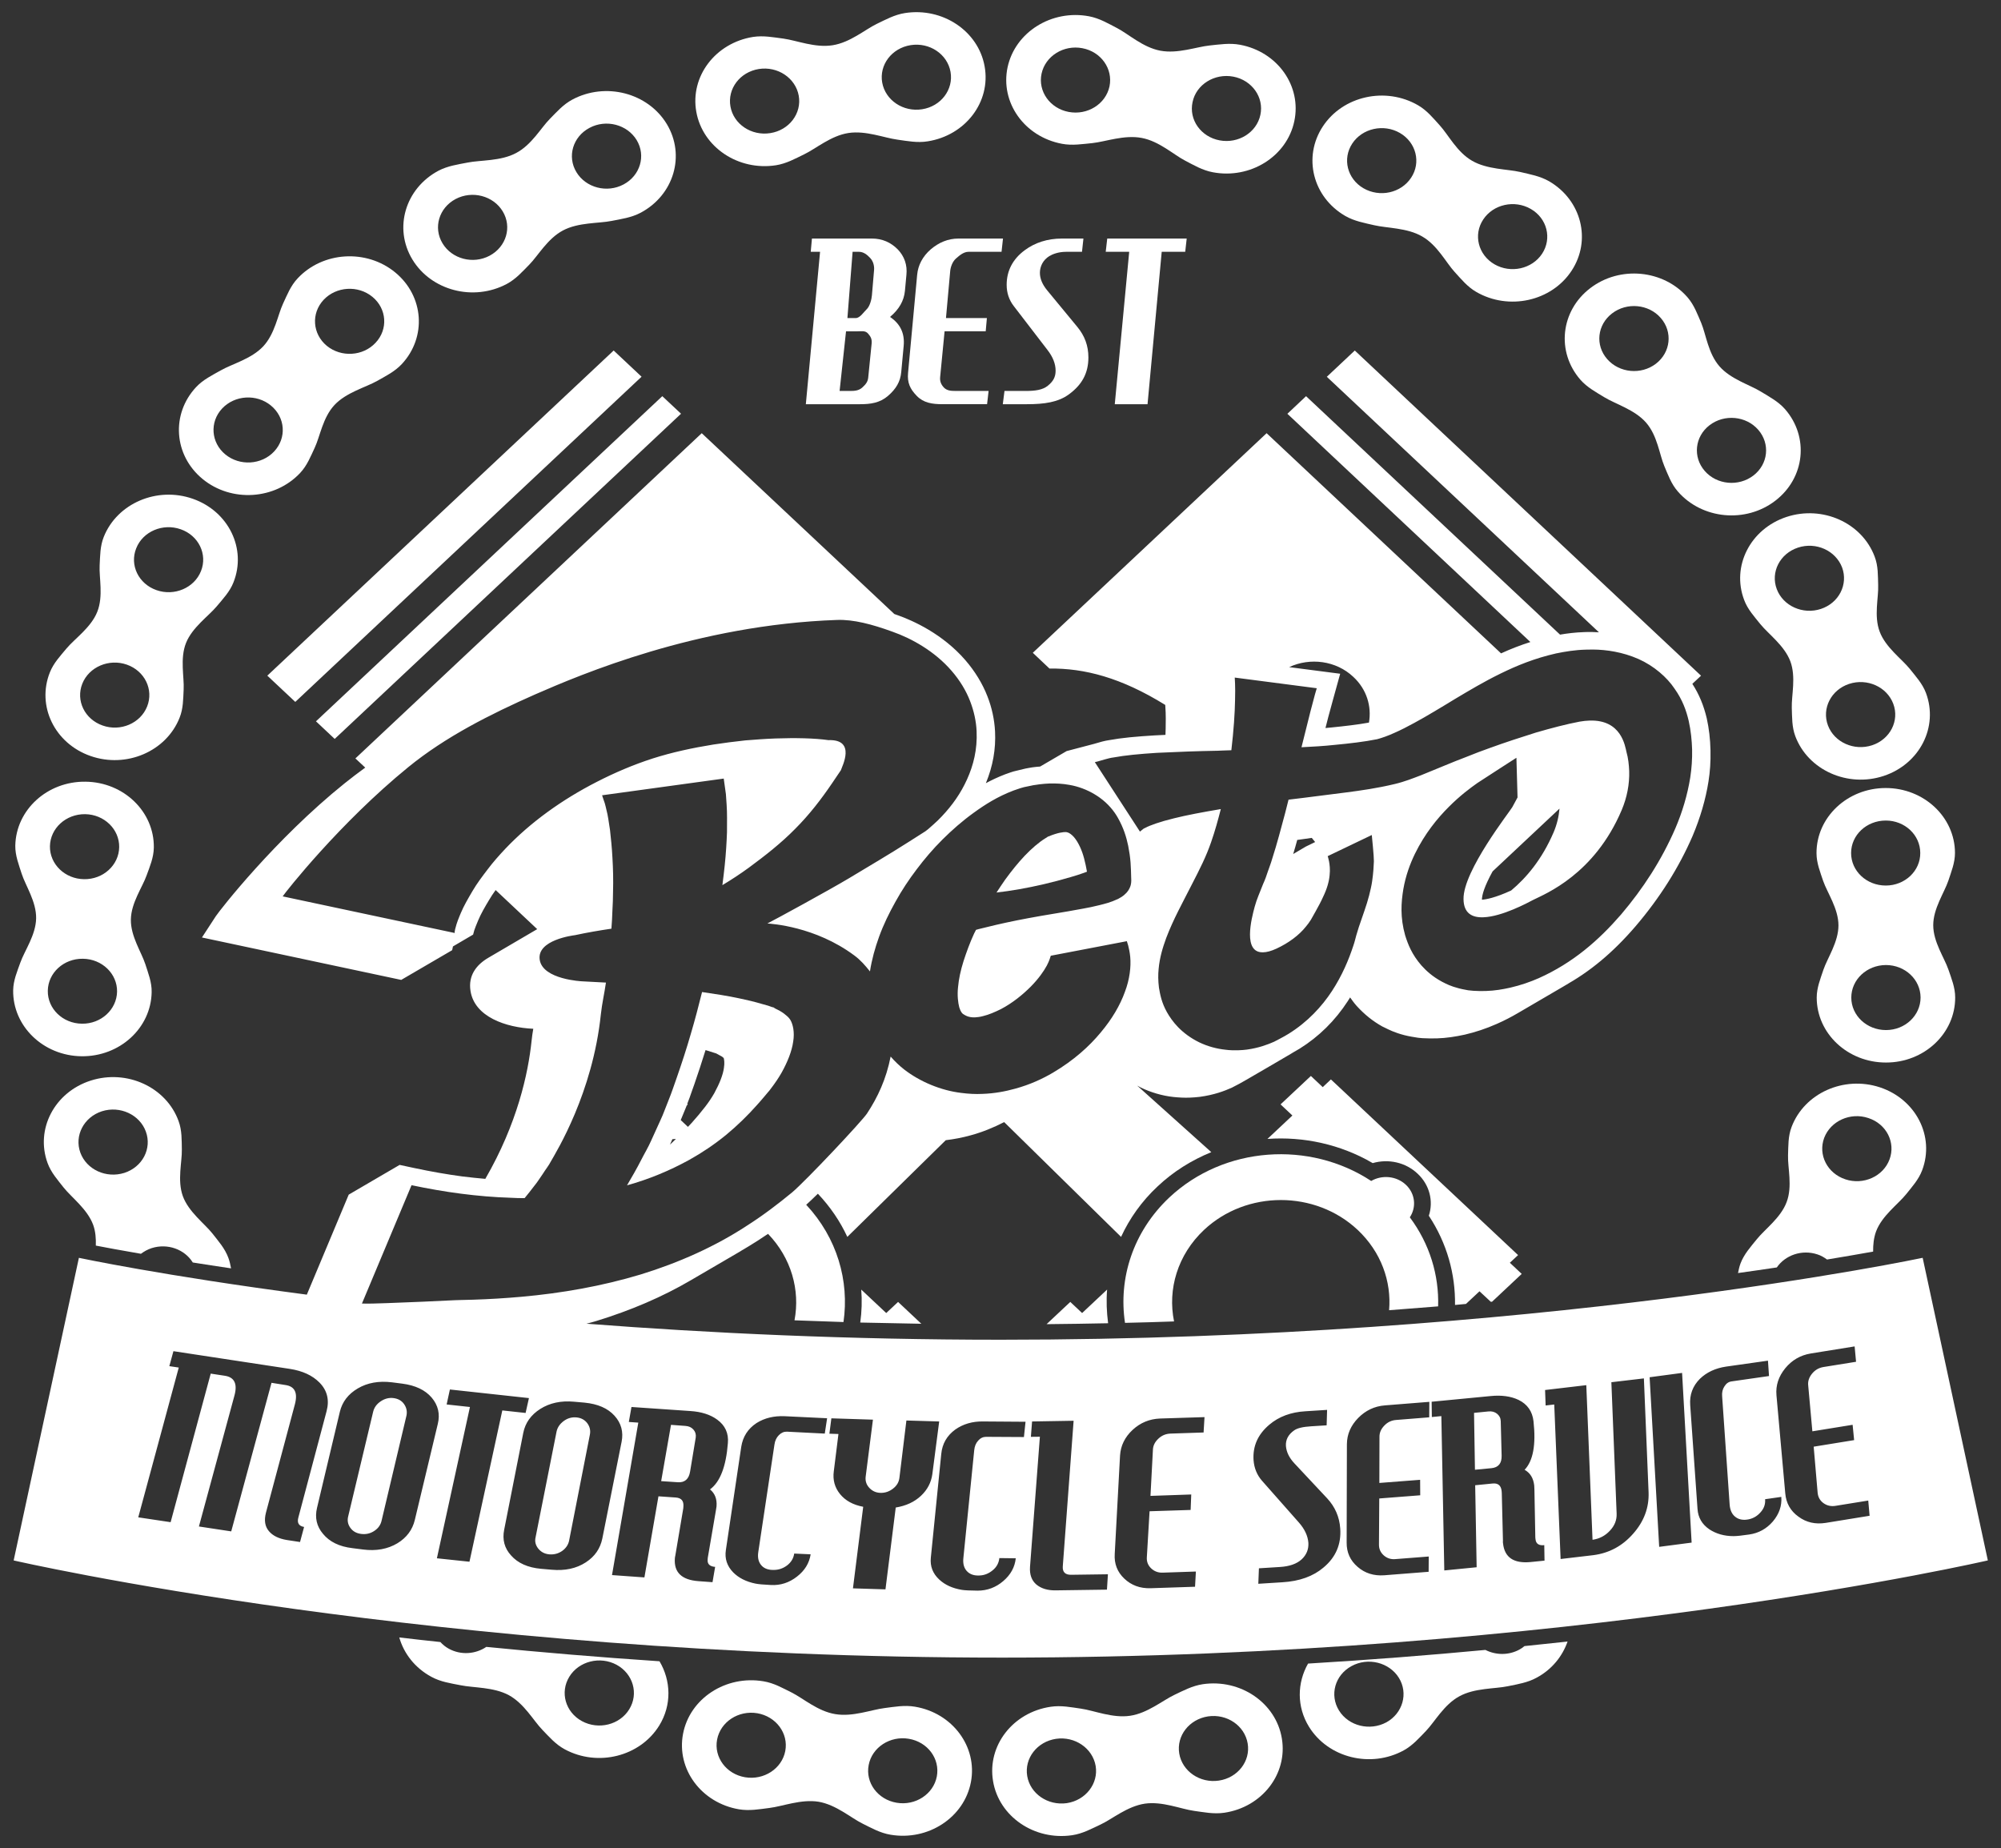 <?xml version="1.0" encoding="utf-8"?>
<!-- Generator: Adobe Illustrator 16.0.0, SVG Export Plug-In . SVG Version: 6.00 Build 0)  -->
<!DOCTYPE svg PUBLIC "-//W3C//DTD SVG 1.1//EN" "http://www.w3.org/Graphics/SVG/1.1/DTD/svg11.dtd">
<svg version="1.1" id="Layer_1" xmlns="http://www.w3.org/2000/svg" xmlns:xlink="http://www.w3.org/1999/xlink" x="0px" y="0px"
	 width="301.959px" height="278.912px" viewBox="0 0 301.959 278.912" enable-background="new 0 0 301.959 278.912"
	 xml:space="preserve">
<rect x="0" y="0" width="301.959" height="278.912" fill="#333333" stroke="none"/>
<g>
	<path fill="#FFFFFF" d="M163.295,198.156l-1.785-1.677l-3.579,3.357c3.137-0.031,6.235-0.076,9.288-0.14
		c-0.222-1.692-0.288-3.403-0.153-5.08L163.295,198.156z"/>
	<path fill="#FFFFFF" d="M265.099,187.03c-0.908,1.129-1.916,2.228-2.449,3.646c-0.176,0.475-0.283,0.963-0.375,1.444
		c2.062-0.284,4.016-0.573,5.854-0.847c1.281-1.862,3.791-2.74,6.117-1.971c0.543,0.168,1.03,0.459,1.457,0.778
		c2.705-0.442,5.024-0.854,6.961-1.198c-0.015-1.015,0.086-2.052,0.438-3.029c0.891-2.381,3.311-4.106,4.522-5.603
		c0.899-1.129,1.908-2.228,2.44-3.647c1.925-5.111-0.944-10.713-6.393-12.515c-5.449-1.784-11.402,0.899-13.318,5.998
		c-0.541,1.419-0.479,2.884-0.532,4.289c-0.056,1.876,0.692,4.654-0.207,7.026C268.724,183.795,266.304,185.519,265.099,187.03z
		 M275.276,171.722c0.97-2.549,3.939-3.908,6.671-2.992c2.717,0.886,4.145,3.678,3.19,6.242c-0.947,2.563-3.945,3.907-6.654,3.008
		C275.75,177.079,274.324,174.286,275.276,171.722z"/>
	<path fill="#FFFFFF" d="M221.219,196.783l2.042-1.909l1.711,1.589c0.062,0,0.121-0.017,0.189-0.017l4.473-4.197l-1.793-1.68
		l1.244-1.158l-28.245-26.512l-1.235,1.166l-1.787-1.687l-4.577,4.289l1.786,1.679l-3.762,3.534
		c5.426-0.388,11.014,0.802,15.881,3.649c2.375-0.682,4.967-0.116,6.776,1.595c1.815,1.692,2.418,4.151,1.694,6.349
		c2.746,4.151,4.021,8.822,3.953,13.463C220.12,196.89,220.661,196.845,221.219,196.783z"/>
	<path fill="#FFFFFF" d="M21.268,189.213c0.477-0.351,1.014-0.657,1.618-0.854c2.407-0.762,4.98,0.184,6.205,2.168
		c1.789,0.289,3.72,0.578,5.777,0.884c-0.104-0.533-0.206-1.054-0.401-1.571c-0.522-1.438-1.515-2.535-2.415-3.693
		c-1.187-1.496-3.587-3.244-4.461-5.633c-0.859-2.396-0.104-5.16-0.149-7.044c-0.03-1.396,0.031-2.862-0.492-4.282
		c-1.859-5.127-7.8-7.858-13.259-6.112c-5.464,1.75-8.38,7.335-6.51,12.446c0.522,1.436,1.522,2.543,2.411,3.68
		c1.199,1.511,3.599,3.267,4.472,5.654c0.359,1,0.432,2.068,0.397,3.121C15.945,188.267,18.238,188.694,21.268,189.213z
		 M12.125,173.951c-0.931-2.565,0.523-5.358,3.251-6.244c2.736-0.87,5.705,0.505,6.636,3.069c0.936,2.564-0.515,5.343-3.243,6.227
		C16.025,177.872,13.064,176.515,12.125,173.951z"/>
	<polygon fill="#FFFFFF" points="40.338,101.967 44.559,105.928 96.815,56.851 92.603,52.897 	"/>
	<path fill="#FFFFFF" d="M139.032,199.774l-3.507-3.295l-1.789,1.677l-3.771-3.539c0.134,1.647,0.08,3.312-0.148,4.974
		C132.85,199.66,135.929,199.714,139.032,199.774z"/>
	<path fill="#FFFFFF" d="M217.019,197.149c0.146-4.692-1.267-9.418-4.271-13.438c1.021-1.535,0.822-3.58-0.598-4.914
		c-1.424-1.336-3.6-1.521-5.233-0.573c-9.278-6.105-22.161-5.289-30.455,2.487c-5.496,5.173-7.709,12.226-6.694,18.927
		c2.496-0.062,4.961-0.121,7.402-0.215c-0.99-4.854,0.52-10.042,4.52-13.812c6.41-6.012,16.787-6.012,23.19,0
		c3.533,3.328,5.113,7.769,4.74,12.119C212.135,197.531,214.608,197.341,217.019,197.149z"/>
	<path fill="#FFFFFF" d="M203.001,32.587c1.38,0.797,2.895,1.057,4.357,1.399c1.938,0.458,4.983,0.374,7.258,1.702
		c2.297,1.321,3.58,3.915,4.884,5.342c0.985,1.068,1.899,2.229,3.267,3.021c4.916,2.85,11.356,1.419,14.385-3.182
		c3.037-4.61,1.513-10.662-3.389-13.516c-1.375-0.786-2.885-1.045-4.35-1.396c-1.938-0.45-4.982-0.366-7.271-1.694
		c-2.291-1.321-3.574-3.916-4.879-5.346c-0.982-1.073-1.906-2.237-3.267-3.027c-4.914-2.85-11.354-1.411-14.376,3.191
		C196.584,23.692,198.095,29.744,203.001,32.587z M223.819,33.132c1.521-2.312,4.74-3.014,7.19-1.595
		c2.464,1.424,3.212,4.449,1.701,6.754c-1.512,2.296-4.731,3.015-7.188,1.595C223.063,38.462,222.302,35.429,223.819,33.132z
		 M204.063,21.661c1.511-2.296,4.73-3.017,7.188-1.594c2.45,1.418,3.221,4.457,1.693,6.753c-1.519,2.313-4.73,3.015-7.189,1.592
		C203.306,26.988,202.542,23.967,204.063,21.661z"/>
	<path fill="#FFFFFF" d="M13.656,114.089c5.406,1.896,11.424-0.683,13.438-5.758c0.573-1.412,0.546-2.862,0.619-4.27
		c0.103-1.874-0.58-4.667,0.358-7.032c0.947-2.358,3.4-4.048,4.636-5.526c0.928-1.117,1.969-2.197,2.522-3.609
		c2.015-5.064-0.717-10.722-6.136-12.622c-5.399-1.894-11.424,0.687-13.438,5.761c-0.564,1.412-0.538,2.863-0.618,4.267
		c-0.104,1.885,0.588,4.663-0.359,7.032c-0.938,2.369-3.4,4.048-4.636,5.525c-0.927,1.118-1.955,2.195-2.515,3.61
		C5.505,106.539,8.245,112.197,13.656,114.089z M20.554,82.751c1-2.548,4.019-3.826,6.712-2.877
		c2.705,0.939,4.079,3.778,3.064,6.312c-1.007,2.538-4.018,3.827-6.72,2.873C20.905,88.112,19.539,85.285,20.554,82.751z
		 M12.42,103.181c1.006-2.534,4.025-3.824,6.719-2.878c2.705,0.947,4.079,3.778,3.063,6.316c-1.007,2.538-4.018,3.828-6.711,2.873
		C12.778,108.546,11.412,105.722,12.42,103.181z"/>
	<path fill="#FFFFFF" d="M1.987,149.446c-0.077,5.41,4.533,9.882,10.302,9.957c5.773,0.078,10.509-4.258,10.597-9.676
		c0.031-1.512-0.527-2.869-0.954-4.221c-0.581-1.793-2.221-4.205-2.183-6.724c0.035-2.533,1.745-4.884,2.378-6.681
		c0.485-1.336,1.064-2.678,1.087-4.189c0.077-5.411-4.533-9.875-10.302-9.944c-5.773-0.08-10.509,4.251-10.604,9.673
		c-0.016,1.499,0.535,2.858,0.962,4.212c0.58,1.801,2.221,4.205,2.183,6.732c-0.042,2.519-1.745,4.882-2.378,6.669
		C2.598,146.601,2.01,147.942,1.987,149.446z M12.842,122.87c2.885,0.039,5.182,2.274,5.144,4.976
		c-0.042,2.712-2.415,4.88-5.299,4.834c-2.885-0.031-5.19-2.263-5.152-4.964C7.584,124.995,9.951,122.839,12.842,122.87z
		 M12.515,144.69c2.884,0.033,5.189,2.26,5.151,4.961c-0.05,2.701-2.415,4.884-5.308,4.839c-2.884-0.032-5.19-2.259-5.144-4.976
		C7.257,146.808,9.623,144.646,12.515,144.69z"/>
	<path fill="#FFFFFF" d="M76.469,42.854c1.393-0.743,2.37-1.876,3.393-2.906c1.362-1.386,2.743-3.916,5.086-5.167
		c2.338-1.244,5.375-1.046,7.33-1.439c1.48-0.29,3.002-0.499,4.404-1.24c5.013-2.674,6.779-8.662,3.945-13.375
		c-2.855-4.72-9.23-6.376-14.248-3.705c-1.39,0.743-2.366,1.869-3.393,2.907c-1.358,1.367-2.748,3.922-5.094,5.159
		c-2.327,1.252-5.368,1.053-7.331,1.446c-1.476,0.287-2.999,0.5-4.399,1.232c-5.017,2.683-6.784,8.669-3.937,13.385
		C65.068,43.861,71.448,45.525,76.469,42.854z M88.958,19.297c2.51-1.344,5.697-0.504,7.12,1.847
		c1.423,2.357,0.53,5.354-1.977,6.688c-2.51,1.34-5.698,0.507-7.12-1.858C85.558,23.624,86.443,20.628,88.958,19.297z
		 M68.743,30.042c2.507-1.336,5.697-0.504,7.119,1.854c1.428,2.358,0.539,5.346-1.968,6.689c-2.511,1.339-5.696,0.5-7.112-1.858
		C65.351,34.369,66.236,31.381,68.743,30.042z"/>
	<path fill="#FFFFFF" d="M30.559,72.277c4.334,3.571,10.932,3.163,14.744-0.912c1.058-1.137,1.58-2.503,2.191-3.801
		c0.805-1.709,1.209-4.548,2.984-6.448c1.773-1.896,4.704-2.656,6.425-3.625c1.29-0.732,2.655-1.404,3.717-2.533
		c3.799-4.068,3.362-10.272-0.977-13.844c-4.335-3.571-10.94-3.167-14.737,0.904c-1.064,1.134-1.579,2.5-2.19,3.797
		c-0.801,1.714-1.225,4.556-2.991,6.449c-1.774,1.9-4.705,2.655-6.414,3.632c-1.283,0.729-2.668,1.393-3.721,2.526
		C25.793,62.494,26.213,68.69,30.559,72.277z M48.829,45.254c1.907-2.033,5.204-2.243,7.375-0.453
		c2.174,1.789,2.384,4.892,0.477,6.921c-1.896,2.045-5.196,2.243-7.368,0.465C47.149,50.395,46.928,47.296,48.829,45.254z
		 M33.512,61.658c1.909-2.041,5.212-2.244,7.375-0.454c2.175,1.789,2.393,4.884,0.485,6.925c-1.896,2.038-5.204,2.232-7.368,0.451
		C31.833,66.794,31.613,63.696,33.512,61.658z"/>
	<path fill="#FFFFFF" d="M73.386,248.539c-1.614,1.099-3.827,1.282-5.663,0.274c-0.499-0.274-0.907-0.61-1.267-1.006
		c-2.11-0.217-4.182-0.459-6.204-0.695c0.688,2.419,2.358,4.601,4.846,5.945c1.389,0.762,2.911,0.976,4.392,1.267
		c1.954,0.409,4.984,0.252,7.311,1.51c2.323,1.283,3.683,3.815,5.041,5.22c1.011,1.039,1.98,2.184,3.362,2.932
		c4.987,2.703,11.378,1.113,14.278-3.578c1.911-3.106,1.774-6.777,0.038-9.699C90.312,250.095,81.586,249.354,73.386,248.539z
		 M94.956,257.957c-1.446,2.351-4.635,3.144-7.143,1.785c-2.491-1.358-3.342-4.351-1.901-6.699c1.447-2.36,4.645-3.146,7.136-1.803
		C95.551,252.606,96.403,255.604,94.956,257.957z"/>
	<path fill="#FFFFFF" d="M229.274,248.951c-1.631,0.885-3.569,0.84-5.121,0.045c-8.416,0.795-17.36,1.496-26.762,2.062
		c-1.649,2.908-1.74,6.494,0.152,9.555c2.9,4.671,9.294,6.272,14.287,3.543c1.38-0.764,2.352-1.895,3.357-2.932
		c1.344-1.404,2.703-3.953,5.021-5.221c2.328-1.283,5.357-1.113,7.318-1.525c1.475-0.307,3-0.535,4.373-1.299
		c2.32-1.252,3.877-3.234,4.654-5.447c-2.121,0.229-4.287,0.457-6.5,0.686C229.812,248.615,229.563,248.799,229.274,248.951z
		 M209.207,259.925c-2.504,1.344-5.694,0.559-7.146-1.785c-1.449-2.336-0.617-5.343,1.885-6.701
		c2.496-1.373,5.701-0.562,7.152,1.771C212.54,255.544,211.692,258.552,209.207,259.925z"/>
	<path fill="#FFFFFF" d="M138.066,257.565c-1.579-0.267-3.094,0.018-4.586,0.207c-1.989,0.244-4.785,1.358-7.426,0.914
		c-2.648-0.424-4.861-2.401-6.627-3.28c-1.335-0.654-2.641-1.421-4.236-1.677c-5.673-0.948-11.104,2.595-12.119,7.936
		c-1.014,5.326,2.775,10.425,8.448,11.386c1.576,0.261,3.095-0.015,4.578-0.204c1.993-0.238,4.789-1.365,7.438-0.938
		c2.645,0.457,4.854,2.425,6.62,3.296c1.327,0.654,2.648,1.418,4.228,1.68c5.681,0.961,11.111-2.595,12.13-7.938
		C147.529,263.618,143.748,258.513,138.066,257.565z M118.499,264.26c-0.511,2.655-3.221,4.427-6.059,3.953
		c-2.843-0.474-4.728-3.021-4.229-5.678c0.508-2.687,3.221-4.457,6.068-3.983C117.114,259.04,119.014,261.589,118.499,264.26z
		 M141.371,268.09c-0.508,2.673-3.229,4.45-6.063,3.97c-2.847-0.481-4.736-3.021-4.221-5.692c0.5-2.664,3.221-4.441,6.056-3.96
		C139.989,262.886,141.87,265.419,141.371,268.09z"/>
	<path fill="#FFFFFF" d="M181.495,254.171c-1.578,0.245-2.914,0.961-4.266,1.604c-1.799,0.854-4.043,2.764-6.686,3.158
		c-2.662,0.397-5.434-0.793-7.417-1.074c-1.489-0.207-2.989-0.527-4.578-0.283c-5.7,0.84-9.593,5.861-8.692,11.218
		c0.889,5.351,6.242,9.007,11.942,8.165c1.587-0.234,2.916-0.977,4.259-1.602c1.795-0.838,4.037-2.763,6.701-3.16
		c2.655-0.383,5.426,0.811,7.41,1.085c1.486,0.198,2.982,0.519,4.571,0.288c5.708-0.838,9.6-5.858,8.698-11.217
		C192.554,256.996,187.196,253.332,181.495,254.171z M160.983,272.12c-2.854,0.404-5.526-1.42-5.973-4.092
		c-0.447-2.686,1.5-5.188,4.354-5.615c2.845-0.412,5.516,1.42,5.975,4.09C165.784,269.174,163.829,271.692,160.983,272.12z
		 M183.931,268.717c-2.853,0.427-5.525-1.411-5.976-4.075c-0.45-2.686,1.503-5.188,4.358-5.617c2.847-0.41,5.511,1.396,5.967,4.092
		C188.729,265.786,186.776,268.297,183.931,268.717z"/>
	<path fill="#FFFFFF" d="M160.25,21.7c1.563,0.298,3.091,0.039,4.585-0.103c1.984-0.21,4.811-1.282,7.449-0.782
		c2.64,0.495,4.792,2.51,6.539,3.418c1.32,0.687,2.619,1.465,4.199,1.763c5.646,1.068,11.164-2.373,12.291-7.689
		c1.139-5.315-2.519-10.489-8.181-11.551c-1.571-0.296-3.106-0.044-4.593,0.107c-1.993,0.206-4.809,1.283-7.447,0.786
		c-2.642-0.503-4.792-2.519-6.55-3.426c-1.312-0.68-2.61-1.458-4.194-1.764c-5.647-1.064-11.158,2.381-12.299,7.689
		C150.917,15.466,154.584,20.635,160.25,21.7z M179.962,15.408c0.548-2.656,3.312-4.377,6.15-3.842
		c2.818,0.537,4.656,3.121,4.084,5.773c-0.565,2.659-3.321,4.376-6.153,3.843C181.229,20.655,179.382,18.076,179.962,15.408z
		 M157.176,11.115c0.571-2.655,3.327-4.38,6.149-3.842c2.832,0.531,4.656,3.117,4.101,5.773c-0.575,2.66-3.321,4.38-6.159,3.846
		C158.44,16.361,156.604,13.767,157.176,11.115z"/>
	<path fill="#FFFFFF" d="M238.487,57.304c1.015,1.164,2.365,1.879,3.625,2.652c1.671,1.023,4.578,1.867,6.287,3.821
		c1.711,1.96,2.015,4.804,2.748,6.547c0.564,1.316,1.037,2.698,2.052,3.854c3.655,4.201,10.25,4.819,14.707,1.384
		c4.471-3.434,5.12-9.615,1.465-13.812c-1.021-1.16-2.365-1.866-3.634-2.64c-1.661-1.03-4.577-1.881-6.271-3.834
		c-1.7-1.954-2.016-4.789-2.747-6.544c-0.572-1.312-1.054-2.687-2.062-3.857c-3.647-4.198-10.242-4.805-14.697-1.377
		C235.487,46.929,234.832,53.111,238.487,57.304z M257.972,64.176c2.229-1.721,5.524-1.419,7.354,0.687
		c1.832,2.099,1.504,5.19-0.731,6.9c-2.236,1.716-5.525,1.403-7.341-0.688C255.422,68.98,255.748,65.885,257.972,64.176z
		 M243.271,47.296c2.229-1.713,5.525-1.408,7.342,0.687c1.832,2.095,1.513,5.182-0.725,6.906c-2.234,1.714-5.522,1.401-7.354-0.694
		C240.692,52.104,241.028,49.005,243.271,47.296z"/>
	<path fill="#FFFFFF" d="M263.196,90.531c0.525,1.431,1.541,2.521,2.437,3.648c1.222,1.507,3.632,3.228,4.533,5.614
		c0.892,2.38,0.16,5.15,0.222,7.031c0.053,1.416,0,2.859,0.532,4.281c1.916,5.11,7.892,7.792,13.332,5.995
		c5.449-1.805,8.297-7.41,6.381-12.527c-0.532-1.416-1.557-2.515-2.448-3.644c-1.213-1.496-3.642-3.225-4.533-5.602
		c-0.9-2.38-0.146-5.158-0.229-7.04c-0.047-1.416,0.017-2.858-0.526-4.274c-1.906-5.116-7.875-7.799-13.324-5.994
		C264.135,79.825,261.267,85.43,263.196,90.531z M285.701,106.207c0.963,2.556-0.472,5.361-3.188,6.262
		c-2.719,0.896-5.711-0.438-6.67-2.996c-0.955-2.552,0.473-5.361,3.188-6.261C281.758,102.314,284.74,103.653,285.701,106.207z
		 M277.979,85.636c0.945,2.557-0.475,5.365-3.205,6.262c-2.7,0.896-5.7-0.446-6.653-2.993c-0.963-2.556,0.471-5.36,3.196-6.261
		C274.041,81.74,277.002,83.083,277.979,85.636z"/>
	<polygon fill="#FFFFFF" points="102.771,62.437 99.943,59.789 47.68,108.858 50.507,111.514 	"/>
	<path fill="#FFFFFF" d="M274.119,128.753c0,1.507,0.563,2.861,1.006,4.201c0.625,1.786,2.306,4.183,2.306,6.7
		c0,2.519-1.662,4.908-2.273,6.701c-0.443,1.344-1.008,2.701-1.008,4.195c0,5.428,4.692,9.815,10.469,9.801
		c5.771,0,10.439-4.403,10.426-9.814c0-1.512-0.564-2.868-1.021-4.211c-0.61-1.787-2.291-4.167-2.291-6.701
		c0-2.518,1.664-4.898,2.275-6.7c0.443-1.352,1.006-2.703,1.006-4.21c-0.014-5.417-4.701-9.799-10.469-9.791
		C278.772,118.932,274.104,123.334,274.119,128.753z M284.604,155.452c-2.886,0-5.236-2.184-5.236-4.901
		c0-2.714,2.336-4.899,5.221-4.914c2.887,0,5.221,2.183,5.234,4.899C289.821,153.239,287.504,155.452,284.604,155.452z
		 M289.776,128.73c0.017,2.708-2.317,4.911-5.204,4.911c-2.9,0-5.234-2.187-5.234-4.904c0-2.705,2.318-4.899,5.222-4.906
		C287.44,123.823,289.776,126.009,289.776,128.73z"/>
	<path fill="#FFFFFF" d="M117.11,24.937c1.575-0.253,2.9-1,4.243-1.649c1.782-0.854,4.006-2.792,6.658-3.212
		c2.648-0.412,5.437,0.741,7.421,1c1.485,0.206,3.002,0.511,4.571,0.252c5.696-0.901,9.543-5.957,8.582-11.303
		c-0.947-5.342-6.338-8.943-12.027-8.054c-1.576,0.248-2.907,0.991-4.25,1.633c-1.783,0.866-4.006,2.804-6.658,3.224
		c-2.648,0.428-5.437-0.732-7.414-1c-1.493-0.19-3.004-0.496-4.587-0.256c-5.688,0.905-9.535,5.964-8.573,11.306
		C106.029,22.215,111.414,25.829,117.11,24.937z M137.421,6.812c2.851-0.451,5.541,1.354,6.018,4.03
		c0.472,2.67-1.438,5.204-4.293,5.647c-2.842,0.446-5.533-1.351-6.017-4.022C132.651,9.784,134.575,7.262,137.421,6.812z
		 M114.515,10.414c2.843-0.443,5.533,1.354,6.018,4.028c0.477,2.672-1.446,5.205-4.293,5.648c-2.85,0.453-5.54-1.352-6.013-4.015
		C109.75,13.393,111.662,10.871,114.515,10.414z"/>
	<path fill="#FFFFFF" d="M86.989,213.907c-0.687-0.061-1.32,0.107-1.907,0.535c-0.584,0.427-0.954,0.961-1.091,1.586l-3.167,15.959
		c-0.149,0.617-0.016,1.195,0.4,1.717c0.405,0.502,0.958,0.809,1.671,0.869c0.71,0.055,1.351-0.105,1.946-0.52
		c0.577-0.419,0.938-0.962,1.053-1.619l3.125-15.947c0.119-0.625-0.022-1.207-0.411-1.725
		C88.218,214.26,87.676,213.969,86.989,213.907z"/>
	<path fill="#FFFFFF" d="M225.078,221.567c1.039-0.104,1.557-0.737,1.524-1.892l-0.135-5.22c-0.016-0.466-0.215-0.824-0.572-1.113
		c-0.344-0.275-0.789-0.39-1.289-0.336l-2.168,0.215l0.138,8.584L225.078,221.567z"/>
	<path fill="#FFFFFF" d="M103.427,215.19l-2.171-0.16l-1.484,8.494l2.506,0.166c1.045,0.076,1.671-0.465,1.859-1.602l0.854-5.158
		c0.061-0.459-0.058-0.863-0.355-1.191C104.351,215.41,103.942,215.222,103.427,215.19z"/>
	<path fill="#FFFFFF" d="M59.397,210.993c-0.678-0.092-1.328,0.076-1.922,0.472c-0.611,0.405-0.992,0.916-1.157,1.558l-3.774,15.812
		c-0.164,0.625-0.053,1.221,0.328,1.741c0.381,0.532,0.931,0.83,1.633,0.916c0.703,0.089,1.358-0.048,1.961-0.444
		c0.611-0.396,0.977-0.916,1.125-1.588l3.744-15.811c0.134-0.627,0.015-1.207-0.352-1.742
		C60.615,211.375,60.078,211.084,59.397,210.993z"/>
	<path fill="#FFFFFF" d="M299.973,235.489l-9.835-45.667c0,0-58.16,12.362-139.122,12.362c-22.936,0-44.052-0.992-62.516-2.418
		c0.485-0.129,0.993-0.25,1.469-0.404c5.235-1.604,10.023-3.663,14.245-6.135c2.557-1.498,5.127-2.994,7.684-4.487
		c-0.111,0.06-0.236,0.12-0.354,0.198c0.977-0.573,1.938-1.146,2.854-1.741c0.492-0.335,1-0.657,1.5-0.992
		c3.518,3.649,4.861,8.485,3.995,13.049c2.438,0.091,4.9,0.175,7.392,0.261c0.9-6.214-0.962-12.699-5.625-17.699
		c0.427-0.375,1.037-0.967,1.763-1.668c1.869,1.982,3.354,4.166,4.441,6.516l14.854-14.592c1.245-0.151,2.484-0.381,3.743-0.731
		c1.783-0.489,3.446-1.161,5.072-2l17.64,17.323c1.282-2.777,3.105-5.373,5.512-7.617c2.387-2.257,5.157-3.968,8.104-5.173
		l-11.188-10.042c0.183,0.09,0.342,0.184,0.541,0.29c1.502,0.733,3.267,1.251,4.93,1.427c0.816,0.084,1.633,0.131,2.449,0.1
		c0.498-0.016,1.008-0.062,1.541-0.121c2.186-0.299,3.727-0.887,4.84-1.391l1.113-0.58c0.368-0.197,0.748-0.412,1.106-0.625
		c2.563-1.48,5.136-2.992,7.687-4.488c-0.369,0.215-0.733,0.43-1.108,0.612c0.466-0.245,0.948-0.519,1.411-0.795
		c2.9-1.808,5.35-4.212,7.281-7.188c0.123-0.174,0.229-0.365,0.344-0.549c0.297,0.42,0.617,0.871,1.016,1.312
		c1.189,1.296,2.41,2.273,3.861,3.083l0.26,0.122c0.738,0.365,1.541,0.785,3.037,1.175c0.357,0.091,0.709,0.168,1.113,0.237
		l0.977,0.16c0.093,0,0.207,0.031,0.307,0.031l0.351,0.031c0.733,0.044,1.466,0.044,2.175,0.03c1.412-0.045,2.74-0.245,4.212-0.565
		c1.626-0.382,3.19-0.898,4.8-1.609c1.131-0.496,2.229-1.062,3.297-1.694c2.549-1.489,5.113-3,7.693-4.496
		c-0.307,0.185-0.627,0.335-0.916,0.505c3.938-2.138,7.463-5.061,10.912-9.083c3.633-4.257,6.518-8.825,8.594-13.621
		c1.15-2.729,1.969-5.51,2.395-8.23c0.23-1.458,0.336-2.938,0.3-4.655c-0.039-1.751-0.229-3.32-0.563-4.846
		c-0.468-1.977-1.168-3.655-2.177-5.212l1.312-1.228l-52.25-49.074l-4.221,3.964l41.063,38.561
		c-0.365-0.022-0.726-0.037-1.054-0.046c-0.418-0.007-0.813,0-1.182,0.016c-1.367,0.045-2.58,0.202-3.633,0.381L197.088,59.79
		l-2.817,2.656l36.67,34.444c-1.449,0.461-2.93,1.026-4.426,1.713l-35.379-33.228l-35.281,33.14l2.512,2.378
		c5.265-0.062,10.805,1.358,17.475,5.494l0.062,1.145c0.015,0.37,0.029,1.175,0,2.435c0,0.297-0.03,0.618-0.03,0.936
		c-0.565,0.026-1.13,0.048-1.664,0.08c-1.336,0.076-2.58,0.178-3.755,0.289c-1.198,0.122-2.189,0.263-3.091,0.427
		c-0.671,0.091-1.503,0.329-2.304,0.573l-4.098,1.076l-4,2.335c-0.172,0.015-0.357,0.022-0.515,0.042
		c-0.435,0.038-0.86,0.103-1.218,0.172l-0.483,0.091l-1.791,0.432c-0.377,0.11-0.632,0.209-0.908,0.305l-0.374,0.132
		c-1.064,0.413-2.033,0.867-2.899,1.336c1.064-2.586,1.514-5.144,1.384-7.814c-0.095-1.79-0.478-3.595-1.16-5.319
		c-0.732-1.892-1.881-3.77-3.327-5.441c-3.446-3.976-7.898-5.96-10.229-6.784c-0.157-0.053-0.329-0.106-0.485-0.172l-29.061-27.287
		l-52.263,49.082l1.484,1.385c-1.042,0.763-2.08,1.544-3.11,2.373c-10.498,8.433-18.857,19.166-19.437,20.052l-2.094,3.211
		l30.071,6.403l7.689-4.487l0.118-0.564l3.042-1.785c0.045-0.2,0.106-0.412,0.179-0.657c0.119-0.366,0.298-0.793,0.569-1.45
		c0.416-1.015,1.057-2.107,1.633-3.068c0.304-0.519,0.647-1.038,1.019-1.549l6.272,5.899c-2.453,1.435-4.899,2.862-7.345,4.304
		c-1.843,1.069-3.08,2.701-2.721,5.006c0.603,3.938,5.354,5.541,9.475,5.726c-0.103,0.595-0.198,1.205-0.259,1.847
		c-0.508,4.875-2.141,12.438-6.979,20.803c-1.125-0.09-2.274-0.229-3.483-0.367c-2.281-0.305-4.659-0.717-7.246-1.268l-2.202-0.472
		l-7.682,4.487l-6.322,15.094c-21.734-2.854-34.395-5.556-34.395-5.556l-9.845,45.667c0,0,63.501,14.666,149.208,14.666
		C236.642,250.156,299.973,235.489,299.973,235.489z M269.401,206.489c1.009-1.229,2.289-1.969,3.847-2.229l6.623-1.068l0.215,2.32
		l-4.93,0.793c-0.71,0.123-1.269,0.457-1.718,1.008c-0.451,0.559-0.647,1.146-0.571,1.787l0.625,6.906l6.075-0.984l0.228,2.312
		l-6.104,0.992l0.597,6.95c0.062,0.643,0.334,1.16,0.868,1.559c0.544,0.396,1.169,0.536,1.863,0.413l4.906-0.793l0.205,2.296
		l-6.633,1.077c-1.547,0.241-2.92-0.062-4.111-0.948c-1.199-0.854-1.861-2.045-1.984-3.523l-1.327-14.791
		C267.944,209.069,268.396,207.728,269.401,206.489z M256.526,208.077c1.031-0.992,2.353-1.604,3.961-1.84l6.306-0.893l0.158,2.319
		l-5.652,0.81c-0.444,0.061-0.803,0.307-1.069,0.74c-0.291,0.436-0.404,0.932-0.351,1.534l1.129,16.284
		c0.062,0.931,0.39,1.588,1.007,1.992c0.489,0.32,1.114,0.42,1.862,0.267c0.726-0.151,1.328-0.519,1.815-1.084
		c0.504-0.563,0.73-1.205,0.67-1.953l2.443-0.351c0.107,1.344-0.32,2.58-1.272,3.709c-0.947,1.099-2.14,1.763-3.572,1.968
		c-1.121,0.17-1.916,0.246-2.358,0.246c-1.418,0-2.625-0.353-3.646-1.022c-1.105-0.748-1.711-1.779-1.795-3.082l-1.104-15.676
		C254.946,210.481,255.438,209.169,256.526,208.077z M253.834,207.192l1.44,25.61l-4.897,0.64l-1.442-25.596L253.834,207.192z
		 M239.379,209.04l0.94,23.336c1.029-0.152,1.898-0.595,2.607-1.357c0.727-0.764,1.062-1.619,1.031-2.572l-0.795-19.85l4.908-0.578
		l0.709,17.215c0.078,2.289-0.687,4.365-2.32,6.213c-1.617,1.854-3.625,2.945-6.043,3.252c-1.107,0.136-2.74,0.332-4.914,0.578
		l-0.961-23.321l-1.299,0.151l-0.084-2.334L239.379,209.04z M224.901,210.688c1.688-0.176,3.107,0.028,4.261,0.58
		c1.336,0.655,2.084,1.739,2.25,3.219c0.392,3.559-0.062,5.982-1.343,7.326c0.855,0.475,1.326,1.268,1.449,2.352l0.031,0.611
		l0.137,7.265c0,0.092,0.017,0.168,0.031,0.274c0.068,0.664,0.518,0.963,1.32,0.869l0.037,2.338l-2.092,0.211
		c-2.549,0.246-3.937-0.686-4.166-2.801c-0.029-0.129-0.029-0.289-0.014-0.418l-0.177-7.189c-0.008-0.121-0.017-0.229-0.024-0.321
		c-0.09-0.823-0.547-1.205-1.355-1.121l-2.635,0.261l0.221,12.377l-4.882,0.481l-0.444-23.292l-1.435,0.139l-0.03-2.307
		L224.901,210.688z M203.253,217.937c0.016-1.494,0.587-2.808,1.709-3.951c1.113-1.131,2.458-1.771,4.029-1.894l6.701-0.534
		l-0.016,2.336l-4.96,0.396c-0.726,0.047-1.327,0.336-1.817,0.854c-0.504,0.52-0.748,1.084-0.73,1.741l-0.018,6.913l6.152-0.474
		l0.014,2.336l-6.18,0.481l-0.045,6.95c-0.009,0.656,0.229,1.189,0.717,1.634c0.502,0.442,1.105,0.641,1.814,0.563l4.979-0.388
		l-0.016,2.306l-6.701,0.526c-1.564,0.113-2.916-0.308-4.015-1.271c-1.121-0.96-1.671-2.188-1.655-3.677L203.253,217.937z
		 M191.547,215.006c1.435-1.22,3.267-1.905,5.472-2.028l3.244-0.207l-0.068,2.33l-2.357,0.149c-1.229,0.077-2.077,0.276-2.541,0.612
		c-0.895,0.625-1.306,1.42-1.245,2.365c0.075,0.9,0.487,1.771,1.289,2.625l4.923,5.258c1.196,1.283,1.862,2.802,1.984,4.562
		c0.167,2.375-0.672,4.344-2.52,5.885c-1.556,1.327-3.617,2.075-6.211,2.229l-3.633,0.229l0.092-2.336l3.174-0.199
		c1.451-0.09,2.535-0.473,3.283-1.158c0.73-0.688,1.066-1.525,1.006-2.504c-0.084-1.036-0.558-2.06-1.435-3.053l-5.548-6.281
		c-0.771-0.875-1.198-1.922-1.289-3.121C189.028,218.242,189.813,216.474,191.547,215.006z M169.019,219.653
		c0.094-1.473,0.719-2.77,1.901-3.868c1.168-1.083,2.556-1.647,4.128-1.71l6.717-0.213l-0.139,2.32l-4.977,0.166
		c-0.717,0.023-1.328,0.275-1.854,0.777c-0.525,0.496-0.8,1.055-0.816,1.695l-0.367,6.93l6.152-0.213l-0.092,2.334l-6.197,0.199
		l-0.412,6.943c-0.045,0.656,0.174,1.215,0.642,1.664c0.472,0.456,1.069,0.688,1.778,0.656l4.982-0.168l-0.128,2.296l-6.724,0.224
		c-1.573,0.045-2.887-0.442-3.953-1.451c-1.062-1.008-1.541-2.258-1.442-3.739L169.019,219.653z M155.565,216.838l0.178-2.319
		l6.27-0.106l-1.634,21.979c-0.06,0.854,0.368,1.28,1.269,1.265l5.541-0.076l-0.146,2.319l-7.746,0.108
		c-1.207,0.017-2.167-0.274-2.903-0.879c-0.709-0.608-1.039-1.485-0.961-2.664l1.49-19.642L155.565,216.838z M204.229,102.157
		c2.017,1.874,2.779,4.453,2.351,6.892c-1.753,0.321-3.771,0.545-5.554,0.725c-0.354,0.031-0.672,0.069-1.008,0.095
		c0.16-0.603,0.305-1.163,0.428-1.674c0.289-1.084,0.533-1.939,0.693-2.545l1.1-3.972l-7.701-1
		C197.683,99.204,201.619,99.686,204.229,102.157z M165.692,114.902c0.197-0.037,1.632-0.519,2.311-0.586
		c0.9-0.166,1.862-0.299,2.961-0.413c1.094-0.111,2.312-0.207,3.625-0.29c1.444-0.061,3.008-0.134,4.717-0.199
		c1.381-0.046,2.87-0.092,4.426-0.115c0.229-0.015,0.457-0.022,0.688-0.03c0.457-0.016,0.916-0.023,1.396-0.047
		c0.358-3.041,0.526-5.627,0.557-7.516c0.029-1.106,0.029-1.973,0-2.557c-0.03-0.588-0.045-0.878-0.045-0.893l12.378,1.61
		c0,0.015-0.099,0.321-0.274,0.931c-0.166,0.604-0.382,1.477-0.687,2.595c-0.367,1.419-0.817,3.267-1.345,5.379
		c1.664-0.083,3.373-0.175,5.113-0.366c2.137-0.203,4.365-0.458,6.303-0.847c0.705-0.19,1.619-0.503,2.596-0.953
		c0.979-0.424,1.953-0.932,2.977-1.489c1.006-0.538,2.014-1.129,3.043-1.741c1.039-0.61,2.069-1.243,3.139-1.893
		c2.136-1.274,4.357-2.602,6.837-3.815c2.465-1.209,5.159-2.32,8.438-3.061c1.359-0.274,2.803-0.52,4.443-0.564
		c0.342-0.016,0.717-0.016,1.098-0.016c2.047,0.016,4.486,0.381,6.855,1.423c2.348,1.042,4.318,2.775,5.447,4.468
		c1.213,1.699,1.785,3.347,2.137,4.854c0.344,1.519,0.473,2.961,0.52,4.331c0.029,1.484-0.07,2.842-0.275,4.208
		c-0.436,2.705-1.213,5.27-2.243,7.677c-2.084,4.815-4.884,9.124-8.195,13.016c-3.356,3.876-7.241,7.294-12.424,9.615
		c-1.319,0.58-2.717,1.066-4.312,1.436c-1.121,0.252-2.312,0.459-3.67,0.502c-0.612,0.016-1.237,0.016-1.901-0.031
		c-0.526-0.045-0.694-0.061-0.769-0.076c-0.824-0.151-1.115-0.213-1.391-0.289c-1.282-0.336-1.861-0.641-2.596-1.021
		c-1.375-0.748-2.328-1.604-3.076-2.443c-1.439-1.656-2.021-3.172-2.449-4.533c-0.771-2.716-0.609-4.975-0.273-6.99
		c0.351-2.002,0.992-3.762,1.74-5.307c1.512-3.09,3.403-5.38,5.113-7.089c1.709-1.717,3.25-2.854,4.312-3.603
		c1.099-0.725,5.654-3.662,5.898-3.815l0.168,5.99c0,0.022-0.275,0.526-0.787,1.457c-0.359,0.664-7.447,9.639-7.363,13.878
		c0.015,2.153,1.312,2.817,2.992,2.748c2.807-0.091,6.67-2.175,7.523-2.625c1.832-0.917,9.227-3.828,13.355-13.562
		c0.801-1.896,1.188-3.9,1.129-5.876c-0.037-0.962-0.152-1.98-0.404-2.858c-0.221-0.908-0.756-4.934-5.594-4.762
		c-0.441,0.009-0.945,0.069-1.48,0.157c-2,0.378-4.275,0.977-6.586,1.647c-2.289,0.721-4.646,1.485-6.969,2.331
		c-1.16,0.412-2.32,0.847-3.456,1.313c-1.153,0.435-2.296,0.896-3.427,1.366c-1.174,0.478-2.334,0.962-3.479,1.427
		c-1.207,0.458-2.457,0.969-4.015,1.339c-2.655,0.633-5.014,0.962-7.312,1.263c-2.259,0.29-4.442,0.572-6.538,0.831
		c-0.742,0.085-1.443,0.172-2.146,0.26c-0.16,0.671-0.336,1.351-0.52,2.053c-0.595,2.19-1.183,4.51-1.968,6.936
		c-0.168,0.596-0.413,1.206-0.627,1.832c-0.198,0.625-0.427,1.263-0.716,1.889c-0.541,1.404-0.963,2.289-1.268,3.418
		c-0.519,1.893-1.816,7.021,1.268,6.906c0.525-0.006,1.189-0.174,2.015-0.556c1.832-0.854,3.388-2.007,4.442-3.328
		c0.281-0.334,0.496-0.632,0.746-1.022c0.244-0.412,0.466-0.824,0.695-1.236c0.442-0.793,0.832-1.511,1.123-2.167
		c0.633-1.298,0.922-2.389,1.006-3.293c0.108-0.917,0-1.657-0.09-2.153c-0.106-0.496-0.184-0.74-0.199-0.754l6.656-3.191
		c0.014,0.157,0.334,3.252,0.318,3.954c-0.03,0.702-0.076,1.751-0.268,3.048c-0.092,0.656-0.267,1.366-0.449,2.114
		c-0.192,0.748-0.442,1.541-0.717,2.335c-0.26,0.771-0.543,1.587-0.84,2.441c-0.123,0.397-0.252,0.81-0.382,1.251
		c-0.122,0.441-0.259,1.039-0.444,1.558c-0.701,2.136-1.687,4.486-3.219,6.837c-1.527,2.336-3.671,4.67-6.547,6.457
		c-0.396,0.244-0.802,0.473-1.236,0.701l-0.963,0.504c-0.977,0.428-2.289,0.932-4.1,1.184c-0.396,0.054-0.83,0.084-1.281,0.099
		c-0.617,0.015-1.267,0.015-1.982-0.084c-1.244-0.129-2.664-0.497-3.946-1.121c-1.281-0.625-2.365-1.45-3.153-2.259
		c-0.791-0.811-1.318-1.604-1.716-2.305c-0.795-1.437-1.008-2.611-1.19-3.664c-0.131-1.051-0.138-1.982-0.051-2.838
		c0.158-1.739,0.625-3.25,1.15-4.685c1.084-2.854,2.504-5.373,3.763-7.869c1.396-2.705,2.25-4.399,3.015-6.604
		c0.578-1.657,1.037-3.328,1.457-4.968c-2.771,0.469-5.158,0.915-7.043,1.388c-2.151,0.52-3.67,1.073-4.35,1.443l-0.245,0.115
		c-0.437,0.366-0.565,0.446-0.565,0.454l-6.807-10.482C165.218,115.024,165.379,114.986,165.692,114.902z M235.336,122.03
		c-0.106,1.209-0.396,2.418-0.887,3.571c-1.771,4.14-4.166,6.914-6.41,8.787c-2.457,1.129-3.845,1.359-4.41,1.389
		c0-0.716,0.365-1.999,1.608-4.269L235.336,122.03z M198.46,127.075l-1.402,0.683l-1.908,1.125c0.211-0.717,0.427-1.43,0.609-2.128
		l0.26-0.031c0.617-0.084,1.267-0.175,1.931-0.274C198.11,126.655,198.3,126.868,198.46,127.075z M62.103,178.864
		c2.485,0.519,4.984,0.963,7.479,1.283c2.477,0.319,4.968,0.535,7.422,0.61c0.729,0.045,1.446,0.06,2.16,0.06
		c0.473-0.57,0.978-1.211,1.53-1.938c0.424-0.504,0.782-1.113,1.209-1.709c0.394-0.643,0.901-1.251,1.259-1.953
		c0.79-1.404,6.27-10.227,7.51-22.146c0.172-1.619,0.541-3.19,0.767-4.785c-1.118-0.069-3.484-0.19-3.586-0.19
		c0,0-5.95-0.259-6.407-3.251c-0.461-2.993,5.036-3.679,5.326-3.716c1.87-0.404,3.674-0.711,5.494-0.979
		c0.069-0.892,0.126-1.808,0.149-2.692c0.053-0.962,0.095-1.923,0.095-2.832c0.054-1.838,0.008-3.572-0.088-5.148
		c-0.079-1.572-0.232-2.987-0.367-4.211c-0.187-1.199-0.32-2.252-0.533-3.019c-0.1-0.385-0.165-0.752-0.256-1.026
		c-0.087-0.264-0.164-0.481-0.229-0.664c-0.114-0.352-0.179-0.527-0.179-0.539l18.357-2.522c0.008,0.023,0.053,0.381,0.149,1.068
		c0.053,0.351,0.119,0.783,0.179,1.283c0.046,0.503,0.065,1.015,0.111,1.61c0.084,1.222,0.061,2.557,0.053,4.128
		c-0.053,1.511-0.156,3.225-0.343,5.029c-0.103,0.955-0.217,1.947-0.352,2.965c1.381-0.825,2.713-1.705,3.992-2.636
		c2.481-1.828,4.892-3.717,7.002-5.869c2.137-2.133,3.957-4.51,5.567-6.884l1.32-1.953c0.142-0.507,2.382-4.689-1.876-4.541
		c-2.072-0.297-4.968-0.358-7.972-0.252c-1.492,0.051-3.117,0.176-4.578,0.291l-1.29,0.153l-1.157,0.137l-2.365,0.335
		c-3.128,0.504-6.231,1.168-9.177,2.11c-2.93,0.946-5.735,2.148-8.383,3.507c-5.322,2.717-10.058,6.136-13.847,10.123
		c-0.946,1.008-1.862,2.035-2.659,3.102c-0.813,1.062-1.611,2.118-2.274,3.248c-0.657,1.122-1.312,2.228-1.782,3.357
		c-0.07,0.168-0.123,0.321-0.203,0.489c-0.163,0.413-0.32,0.793-0.438,1.183c-0.076,0.267-0.145,0.526-0.217,0.786
		c-0.045,0.229-0.111,0.521-0.022,0.543l-25.993-5.533c0.431-0.657,8.611-11.073,18.938-19.491
		c5.631-4.594,12.362-7.985,19.167-10.993c6.821-2.976,24.404-10.497,45.543-11.233c2.491-0.091,5.293,0.657,8.322,1.755
		c3.011,1.053,6.449,3.007,8.956,5.906c1.244,1.427,2.206,3.015,2.804,4.579c0.611,1.572,0.916,3.095,0.985,4.51
		c0.133,2.828-0.5,5.22-1.435,7.295c-0.947,2.099-2.213,3.908-3.838,5.621c-0.405,0.431-0.829,0.843-1.312,1.263
		c-0.226,0.213-0.478,0.428-0.726,0.642l-0.415,0.32l-2.469,1.572c-3.048,1.946-6.098,3.729-9.074,5.526
		c-2.991,1.789-11.229,6.285-12.305,6.818c0.576,0.045,7.211,0.427,13.118,4.823c0.939,0.687,1.671,1.541,2.363,2.412
		c0.285-1.832,0.778-3.574,1.373-5.221c0.671-1.854,1.53-3.603,2.477-5.296c0.938-1.695,2.011-3.328,3.205-4.896
		c1.179-1.564,2.461-3.072,3.892-4.495c1.431-1.419,2.961-2.773,4.69-4.021c1.725-1.251,3.602-2.449,6.04-3.376
		c0.343-0.119,0.591-0.21,1.015-0.347l0.562-0.16l1.4-0.29c0.319-0.053,0.641-0.099,0.983-0.142
		c0.474-0.057,0.956-0.095,1.452-0.118c0.945-0.023,1.953,0.015,3.027,0.214c1.313,0.225,2.656,0.732,3.793,1.42
		c0.275,0.167,0.527,0.327,0.765,0.502c1.281,0.928,2.151,2.007,2.724,3.015c0.869,1.527,1.299,2.931,1.573,4.258
		c0.084,0.438,0.158,0.878,0.22,1.29c0.123,0.843,0.176,1.663,0.199,2.438c0.016,0.358,0.016,0.721,0.03,1.071l0.015,0.447
		c0,0.229-0.029,0.465-0.084,0.687c-0.052,0.184-0.105,0.321-0.189,0.488c-0.176,0.352-0.291,0.474-0.457,0.672
		c-0.565,0.595-0.934,0.717-1.252,0.916c-1.207,0.564-2,0.732-2.869,0.953c-0.832,0.206-1.617,0.374-2.404,0.511
		c-3.076,0.58-5.837,0.978-8.27,1.442c-2.418,0.45-4.505,0.909-6.211,1.336c-0.607,0.168-1.187,0.267-1.694,0.427
		c-0.095,0.183-0.195,0.368-0.29,0.565c-0.641,1.387-1.148,2.791-1.595,4.166c-0.435,1.375-0.717,2.702-0.828,3.931
		c-0.133,1.213,0,2.329,0.186,3.03c0.23,0.748,0.455,0.9,0.55,0.992c0.486,0.321,0.748,0.412,1.156,0.487
		c0.165,0.032,0.382,0.039,0.657,0.039c0.351-0.022,0.79-0.069,1.267-0.205c0.836-0.2,1.748-0.595,2.648-1.039
		c1.783-0.931,3.327-2.212,4.518-3.403c1.18-1.197,1.971-2.336,2.42-3.175c0.441-0.839,0.533-1.335,0.594-1.481l11.478-2.197
		c0,0.017,0.062,0.214,0.2,0.642c0.105,0.405,0.245,1.022,0.312,1.733c0.131,1.457-0.067,3.365-0.815,5.304
		c-0.718,1.983-1.909,4.044-3.647,6.111c-1.732,2.084-4.015,4.167-7.197,6.054c-1.58,0.93-3.452,1.801-5.705,2.418
		c-1.461,0.405-3.117,0.725-4.952,0.785c-0.999,0.047-2.056,0-3.151-0.145c-3.103-0.359-6.289-1.717-8.62-3.519
		c-0.763-0.595-1.458-1.267-2.068-1.97c-0.671,3.419-1.953,6.143-3.564,8.593c-0.805,1.207-9.192,10.121-11.303,11.906
		c-2.132,1.755-4.373,3.464-6.795,5.007c-4.785,3.145-10.31,5.615-16.092,7.388c-5.822,1.753-11.885,2.815-17.934,3.356
		c-2.438,0.214-4.875,0.367-7.313,0.443c-0.588,0.021-1.179,0.039-1.782,0.045c-0.284,0.016-0.604,0.022-0.978,0.03
		c-1.267,0.048-3.034,0.138-4.892,0.229c-1.797,0.068-3.705,0.152-5.361,0.213c-1.565,0.062-2.908,0.093-3.767,0.062L62.103,178.864
		z M45.276,232.712l-2.007-0.306c-1.187-0.198-2.087-0.625-2.685-1.327c-0.604-0.71-0.753-1.635-0.447-2.811l4.354-16.301
		c0.472-1.754,0.006-2.738-1.401-2.943l-2.118-0.338l-6.079,22.422l-4.876-0.739l5.369-19.788c0.469-1.748-0.015-2.748-1.477-2.961
		l-2.11-0.321l-6.052,22.421l-4.884-0.732l6.113-22.604l-1.424-0.212l0.619-2.26l17.56,2.672c1.923,0.297,3.407,0.982,4.477,2.061
		c1.167,1.183,1.526,2.625,1.072,4.334l-4.258,16.041c-0.221,0.811,0.068,1.283,0.866,1.42L45.276,232.712z M59.979,232.896
		c-1.47,0.885-3.213,1.205-5.205,0.945l-1.61-0.205c-1.978-0.236-3.446-0.963-4.423-2.16c-0.953-1.121-1.259-2.441-0.9-3.922
		l3.446-14.501c0.362-1.495,1.258-2.672,2.712-3.524c1.454-0.855,3.163-1.159,5.143-0.918l1.568,0.201
		c1.978,0.258,3.454,0.961,4.431,2.105c0.984,1.16,1.29,2.496,0.923,3.982l-3.469,14.498
		C62.229,230.896,61.352,232.056,59.979,232.896z M70.845,235.688l-4.916-0.52l4.987-22.833l-3.517-0.382l0.491-2.26l11.929,1.299
		l-0.504,2.244l-3.515-0.383L70.845,235.688z M88.404,235.778c-1.426,0.932-3.154,1.299-5.154,1.115l-1.618-0.139
		c-1.988-0.183-3.487-0.854-4.51-2.015c-0.993-1.084-1.343-2.388-1.038-3.892l2.88-14.607c0.297-1.504,1.157-2.717,2.572-3.617
		c1.424-0.898,3.118-1.268,5.101-1.084l1.581,0.139c1.984,0.197,3.487,0.84,4.51,1.971c1.014,1.113,1.373,2.441,1.075,3.937
		l-2.911,14.606C90.579,233.704,89.759,234.896,88.404,235.778z M108.036,227.919l-1.229,7.173c-0.007,0.108-0.022,0.185-0.022,0.29
		c-0.054,0.656,0.328,1.023,1.133,1.083l-0.396,2.308l-2.103-0.153c-2.549-0.183-3.743-1.328-3.579-3.449
		c0.015-0.139,0.03-0.274,0.068-0.412l1.199-7.112c0.015-0.106,0.023-0.222,0.023-0.306c0.061-0.839-0.305-1.267-1.119-1.343
		l-2.648-0.184l-2.118,12.239l-4.891-0.351l3.968-23.008l-1.431-0.1l0.401-2.26l8.867,0.609c1.688,0.106,3.057,0.551,4.071,1.3
		c1.194,0.868,1.744,2.06,1.61,3.538c-0.274,3.558-1.179,5.877-2.698,6.992c0.737,0.594,1.073,1.449,0.985,2.562L108.036,227.919z
		 M124.462,216.349l-5.711-0.289c-0.447-0.015-0.847,0.153-1.213,0.52c-0.366,0.367-0.591,0.84-0.672,1.438l-2.431,16.161
		c-0.148,0.915,0.031,1.634,0.549,2.152c0.413,0.412,1.016,0.61,1.771,0.595c0.743,0,1.415-0.229,2.026-0.688
		c0.594-0.457,0.962-1.053,1.068-1.784l2.48,0.114c-0.206,1.336-0.885,2.449-2.064,3.365c-1.172,0.916-2.484,1.344-3.931,1.267
		c-1.132-0.054-1.915-0.123-2.354-0.216c-1.388-0.289-2.506-0.846-3.342-1.692c-0.931-0.961-1.297-2.074-1.103-3.358l2.32-15.582
		c0.237-1.525,1-2.73,2.309-3.594c1.225-0.771,2.656-1.105,4.273-1.031l6.376,0.307L124.462,216.349z M135.17,227.507l-1.549,12.35
		l-4.907-0.153l1.546-12.31c-1.546-0.291-2.703-0.938-3.5-1.924c-0.796-0.978-1.11-2.131-0.938-3.427l0.702-5.633l-1.366-0.044
		l0.299-2.321l6.272,0.2l-1.099,8.622c-0.072,0.642,0.115,1.204,0.554,1.672c0.446,0.479,1.006,0.737,1.687,0.755
		c0.698,0.016,1.324-0.199,1.892-0.643c0.573-0.44,0.889-0.991,0.962-1.631l1.053-8.647l4.949,0.146l-1.034,7.951
		c-0.172,1.252-0.74,2.352-1.716,3.268C137.99,226.667,136.73,227.248,135.17,227.507z M145.155,239.933
		c-1.4-0.229-2.541-0.74-3.422-1.559c-0.969-0.9-1.4-2-1.267-3.297l1.572-15.645c0.148-1.559,0.866-2.785,2.125-3.701
		c1.187-0.832,2.594-1.244,4.212-1.213l6.382,0.045l-0.242,2.306l-5.712-0.031c-0.442,0-0.843,0.177-1.187,0.565
		c-0.351,0.38-0.546,0.869-0.604,1.464l-1.632,16.239c-0.107,0.916,0.111,1.635,0.648,2.121c0.438,0.397,1.041,0.58,1.805,0.535
		c0.737-0.029,1.393-0.306,1.977-0.793c0.581-0.474,0.916-1.084,0.997-1.832l2.476,0.03c-0.141,1.343-0.768,2.485-1.899,3.449
		c-1.127,0.963-2.416,1.435-3.862,1.435C146.387,240.038,145.609,240.008,145.155,239.933z"/>
	<path fill="#FFFFFF" d="M109.524,171.31c1.695-1.396,3.305-2.961,4.75-4.594c0.359-0.42,0.665-0.732,1.073-1.236l0.576-0.688
		l0.15-0.168l0.068-0.091l0.244-0.321c0.595-0.777,1.126-1.572,1.572-2.352c0.889-1.603,1.538-3.219,1.74-4.67
		c0.237-1.436-0.045-2.633-0.435-3.28c-0.214-0.337-0.462-0.55-0.736-0.765c-0.275-0.244-0.642-0.496-1.179-0.764l-0.367-0.183
		l-0.118-0.077l-0.103-0.077l-0.241-0.06l-0.493-0.168l-0.126-0.03c0.103,0.015,0.164,0.03,0.173,0.03l-0.268-0.076l-0.821-0.229
		c-0.537-0.169-1.106-0.305-1.694-0.457c-0.595-0.125-1.157-0.274-1.774-0.397c-1.774-0.384-3.674-0.664-5.571-0.946
		c-0.515,2.091-1.073,4.197-1.69,6.289c-0.649,2.257-1.374,4.464-2.149,6.691c-0.396,1.121-0.782,2.283-1.186,3.268
		c-0.195,0.512-0.39,1.016-0.596,1.52l-0.327,0.824l-0.359,0.809c-0.469,1.021-0.938,2.052-1.389,3.054
		c-0.447,1.015-1.012,1.938-1.481,2.868c-0.701,1.375-1.441,2.642-2.147,3.847c3.316-0.916,6.456-2.228,9.401-3.847
		C105.961,173.951,107.819,172.699,109.524,171.31z M101.106,172.729l0.359-0.809c0.18-0.018,0.363-0.029,0.534-0.039
		C101.703,172.165,101.405,172.462,101.106,172.729z M102.725,169.035l0.806-1.953c0.03-0.084,0.061-0.168,0.095-0.245l0.171-0.167
		l-0.095-0.069c0.252-0.617,0.485-1.281,0.71-1.945l0.347-0.969c0.569-1.642,1.149-3.396,1.71-5.211
		c0.069,0.021,0.142,0.045,0.217,0.062l1.4,0.442l0.416,0.229c0.329,0.15,0.5,0.282,0.546,0.318l0.084,0.078l0.08,0.062
		c0.062,0.213,0.157,0.733,0.031,1.496c-0.133,1.022-0.648,2.334-1.453,3.815c-0.382,0.664-0.852,1.375-1.397,2.075l-0.977,1.212
		c-0.236,0.284-0.423,0.497-0.618,0.711c-0.134,0.151-0.274,0.305-0.393,0.457c-0.187,0.215-0.389,0.412-0.591,0.627
		L102.725,169.035z"/>
	<path fill="#FFFFFF" d="M161.579,132.363c0.679-0.199,1.357-0.404,1.998-0.641c0.146-0.045,0.298-0.111,0.451-0.171
		c-0.121-0.69-0.258-1.339-0.426-1.973c-0.322-1.247-0.873-2.473-1.541-3.25c-0.336-0.382-0.672-0.606-0.903-0.687
		c-0.167-0.062-0.288-0.077-0.425-0.069c-0.084,0.007-0.168,0.007-0.26,0.015c-0.291,0.031-0.733,0.111-1.268,0.283
		c-0.123,0.038-0.275,0.084-0.412,0.137l-0.229,0.091l-0.106,0.038c-0.017,0.007,0,0.007,0.03,0l-0.366,0.13l-0.101,0.069
		c-0.021,0.027-0.19,0.122-0.297,0.191c-0.971,0.594-2.076,1.556-3.103,2.632c-1.022,1.083-2.007,2.312-2.931,3.583
		c-0.454,0.641-0.88,1.298-1.312,1.954c1.079-0.122,2.228-0.29,3.445-0.503C156.202,133.778,158.853,133.167,161.579,132.363z"/>
	<path fill="#FFFFFF" d="M136.559,43.885l0.222-2.396c0.156-1.469-0.29-2.795-1.306-3.852C134.441,36.59,133.147,36,131.576,36
		h-9.051l-0.18,2h1.407l-2.147,23h8.195c1.58,0,2.977-0.197,4.197-1.25c1.21-1.046,1.881-2.144,2.007-3.625l0.367-3.938
		c0.172-1.894-0.515-3.315-2.061-4.357C135.662,46.697,136.413,45.411,136.559,43.885z M131.018,56.984
		c-0.068,0.649-0.374,1.017-0.896,1.499c-0.53,0.474-1.141,0.518-1.835,0.518h-1.588l0.97-9h1.736c0.629,0,1.164-0.135,1.584,0.334
		c0.423,0.477,0.595,0.839,0.549,1.464L131.018,56.984z M131.576,44.571c-0.046,0.588-0.305,1.633-0.775,2.083
		c-0.469,0.447-1.022,1.346-1.663,1.346h-1.259l0.782-10h0.961c0.687,0,1.252,0.456,1.694,0.938
		c0.439,0.465,0.634,1.142,0.588,1.782L131.576,44.571z"/>
	<path fill="#FFFFFF" d="M140.447,37.636c-1.209,1.057-1.9,2.354-2.042,3.822l-1.374,14.816c-0.141,1.484,0.298,2.426,1.313,3.472
		c1.022,1.053,2.319,1.253,3.899,1.253h6.711l0.23-2h-4.996c-0.702,0-1.289-0.042-1.752-0.514c-0.446-0.481-0.632-0.973-0.56-1.622
		L142.542,50h6.205l0.179-2h-6.174l0.633-7.037c0.046-0.642,0.344-1.498,0.89-1.961c0.541-0.479,1.167-1.001,1.876-1.001h4.987
		l0.218-2h-6.712C143.065,36,141.672,36.59,140.447,37.636z"/>
	<path fill="#FFFFFF" d="M154.974,61c2.584,0,4.705-0.281,6.354-1.506c1.938-1.427,2.916-3.172,2.916-5.549
		c0-1.778-0.559-3.259-1.657-4.595l-4.541-5.506c-0.748-0.901-1.12-1.782-1.12-2.678c0-0.954,0.471-1.932,1.409-2.507
		c0.489-0.297,1.353-0.658,2.58-0.658h2.364l0.216-2h-3.237c-2.212,0-4.089,0.627-5.613,1.756c-1.818,1.343-2.734,3.109-2.734,5.229
		c0,1.212,0.359,2.282,1.072,3.205l5.093,6.632c0.81,1.041,1.222,2.083,1.222,3.125c0,0.992-0.396,1.63-1.184,2.271
		c-0.786,0.634-1.904,0.783-3.357,0.783h-3.175l-0.255,2h3.648V61z"/>
	<polygon fill="#FFFFFF" points="173.169,61 175.308,38 178.854,38 179.078,36 167.087,36 166.858,38 170.401,38 168.224,61 	"/>
</g>
</svg>
